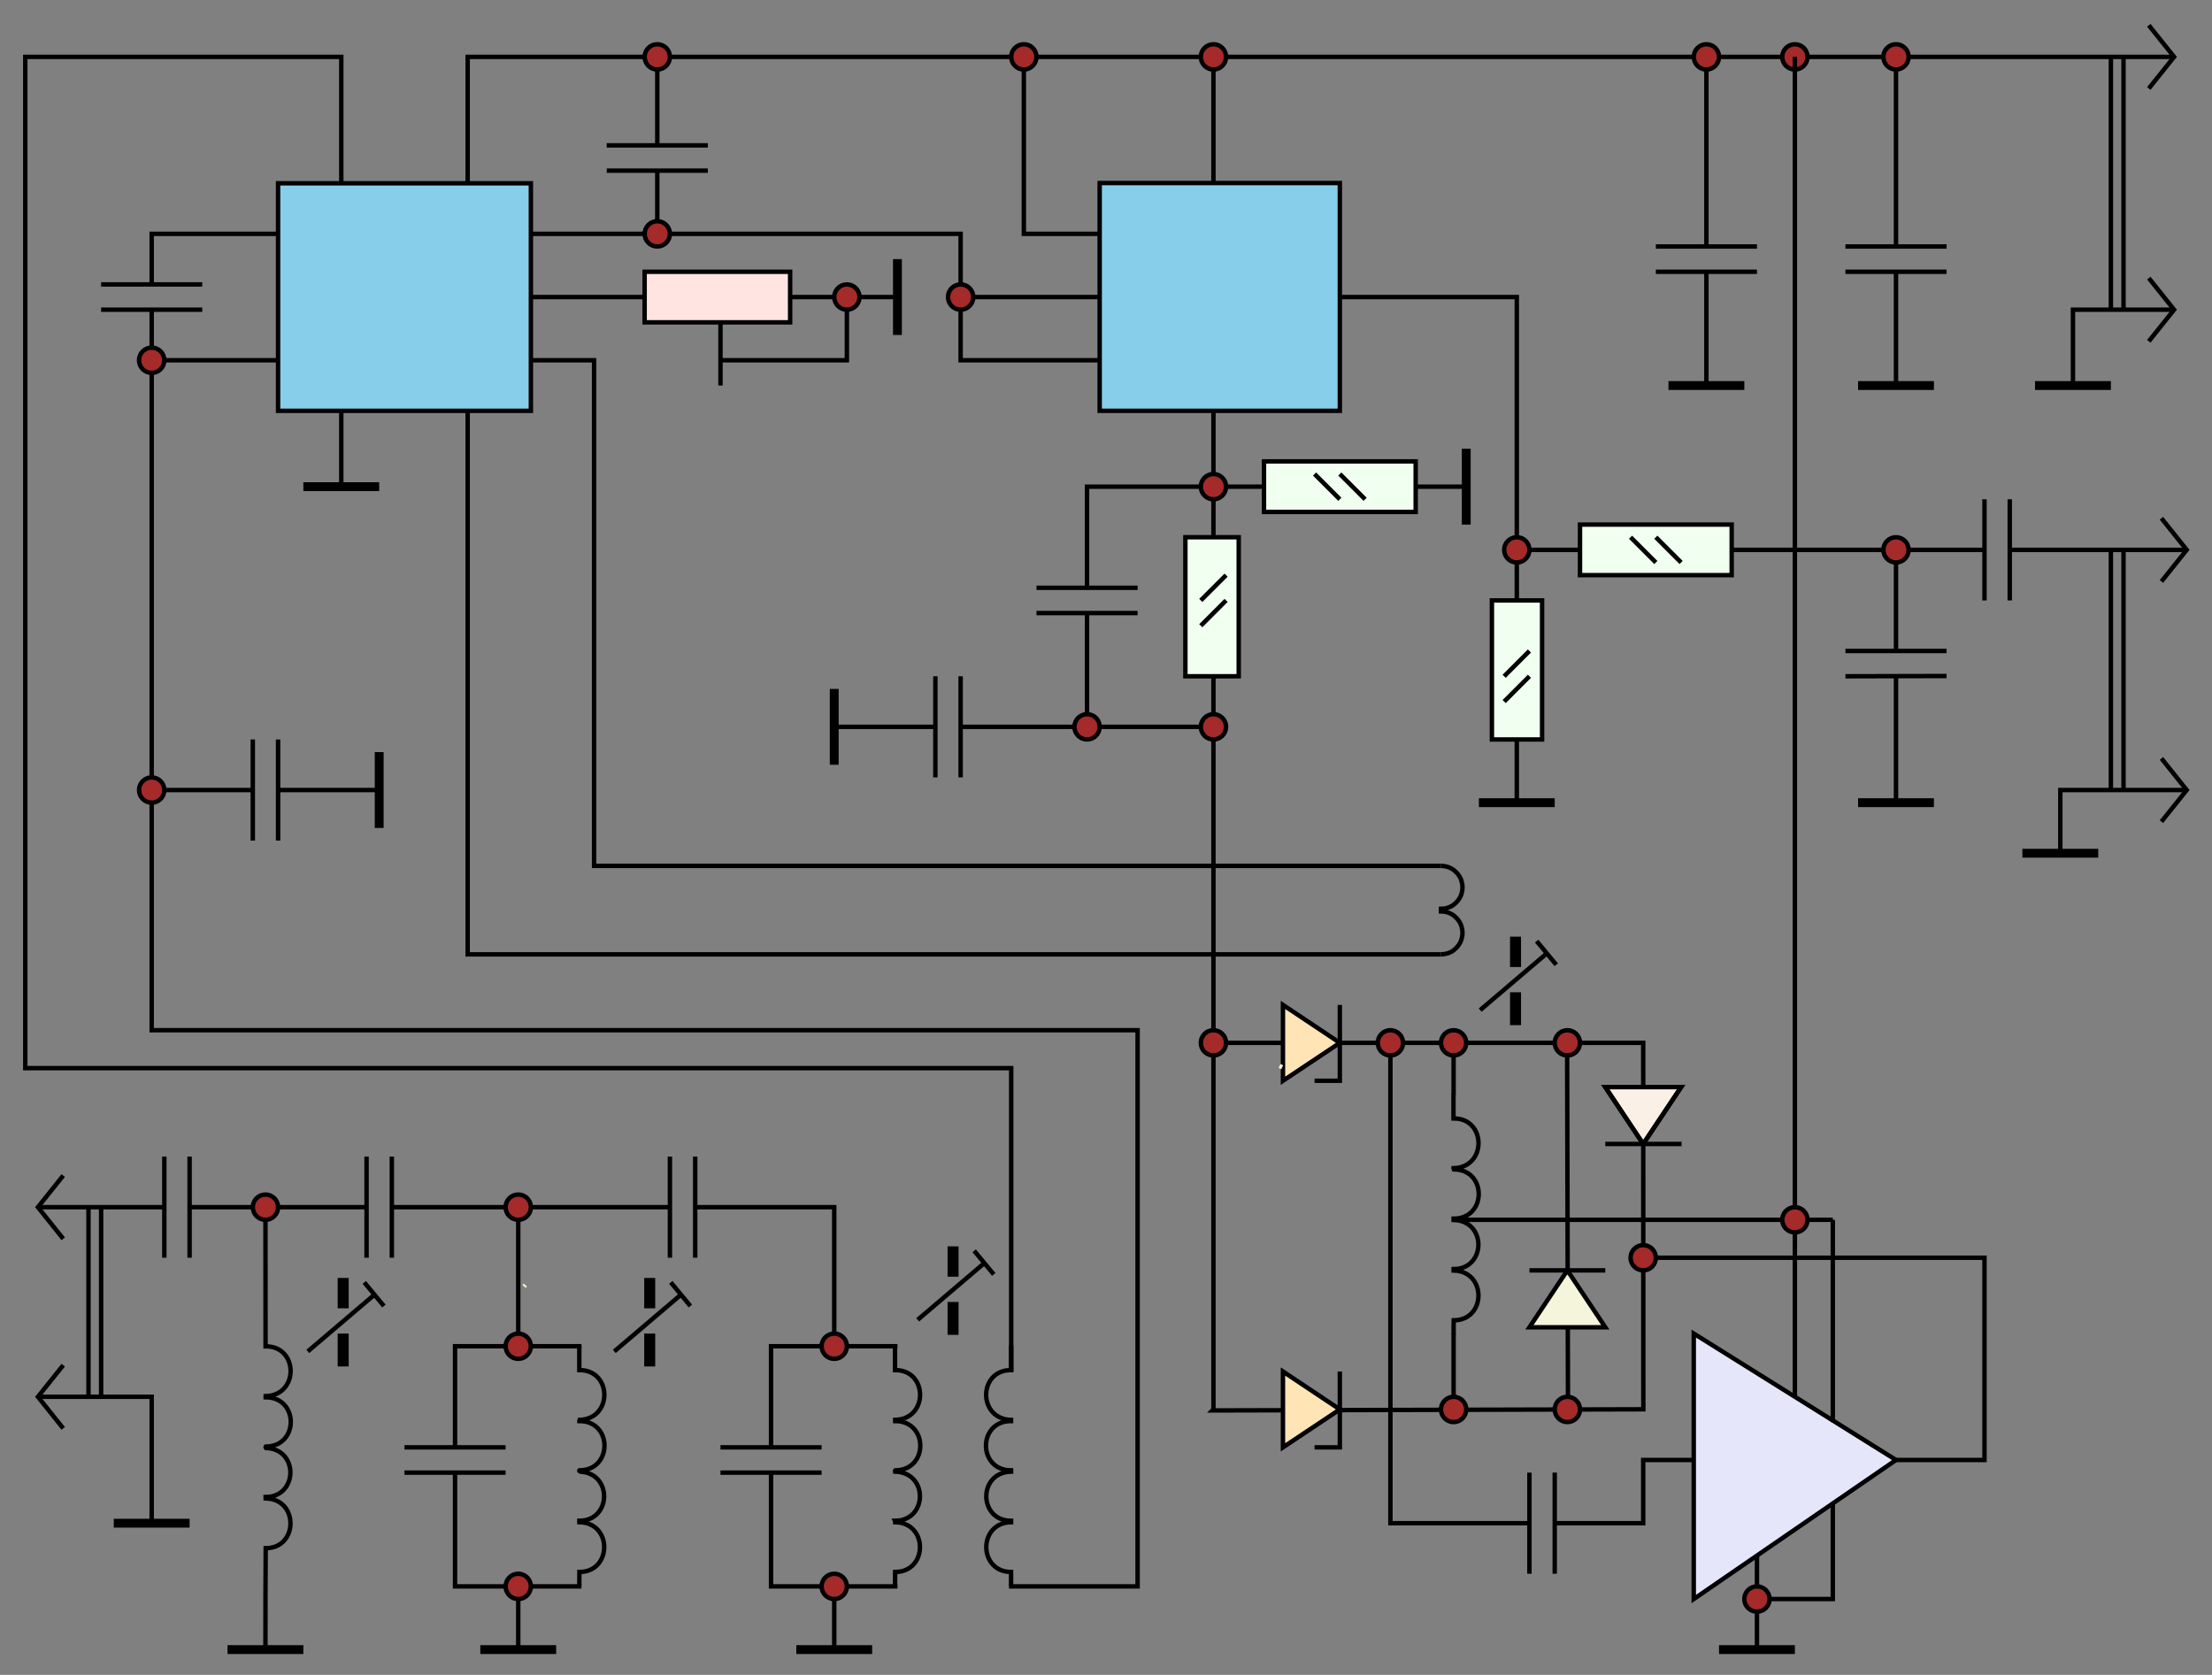 <?xml version="1.0" encoding="UTF-8"?>
<svg version="1.1" width="175.00mm" height="132.50mm" viewBox="16.00 -131.50 175.00 132.50" fill-rule="nonzero" stroke-miterlimit="10" style="font-family: &apos;Times New Roman&apos;; font-weight:normal" xmlns="http://www.w3.org/2000/svg" xmlns:xlink="http://www.w3.org/1999/xlink">
<rect x="16.00" y="-131.50" width="175.00" height="132.50" fill="#808080" stroke="none"/>
<!--Created by TpX drawing tool-->
  <desc>
Imported from q2.emf 2006-10-14 1:03:57  </desc>
  <defs/>
  <polyline stroke="black" stroke-width="0.35" fill="none" points="87.00,-108.00 78.00,-108.00 67.00,-108.00 58.00,-108.00"/>
  <polyline stroke="black" stroke-width="0.35" fill="none" points="122.00,-108.00 136.00,-108.00 136.00,-84.00 136.00,-73.00 136.00,-68.00"/>
  <polyline stroke="black" stroke-width="0.35" fill="none" points="173.00,-88.00 136.00,-88.00"/>
  <polyline stroke="black" stroke-width="0.35" fill="none" points="112.00,-99.00 112.00,-20.00 111.92,-19.92 146.01,-20.01 146.00,-49.00 112.00,-49.00"/>
  <polyline stroke="black" stroke-width="0.35" fill="none" points="132.00,-93.00 102.00,-93.00 102.00,-85.00"/>
  <polygon stroke="black" stroke-width="0.35" fill="moccasin" points="122.00,-20.00 117.50,-23.00 117.50,-17.00"/>
  <polygon stroke="black" stroke-width="0.35" fill="linen" points="146.00,-41.00 143.00,-45.50 149.00,-45.50"/>
  <polygon stroke="black" stroke-width="0.35" fill="moccasin" points="122.00,-49.00 117.50,-52.00 117.50,-46.00"/>
  <path stroke="papayawhip" stroke-width="0.35" fill="none" d="M 117.44,-47.07 C 117.44,-47.07 117.23,-47.17 117.23,-47.17"/>
  <path stroke="papayawhip" stroke-width="0.35" fill="none" d="M 57.46,-29.73 C 57.46,-29.73 57.56,-29.84 57.56,-29.84"/>
  <polyline stroke="black" stroke-width="0.35" fill="none" points="103.00,-108.00 92.00,-108.00"/>
  <polyline stroke="black" stroke-width="0.70" fill="none" points="87.00,-105.00 87.00,-111.00"/>
  <polyline stroke="black" stroke-width="0.35" fill="none" points="73.00,-101.00 73.00,-106.00"/>
  <rect x="67.00" y="-110.00" width="11.51" height="4.00" stroke="black" stroke-width="0.35" fill="mistyrose"/>
  <rect x="38.00" y="-117.00" width="20.00" height="18.00" stroke="black" stroke-width="0.35" fill="skyblue"/>
  <polyline stroke="black" stroke-width="0.35" fill="none" points="68.00,-113.00 68.00,-118.00"/>
  <polyline stroke="black" stroke-width="0.35" fill="none" points="68.00,-120.00 68.00,-127.00"/>
  <polyline stroke="black" stroke-width="0.70" fill="none" points="40.00,-93.00 46.00,-93.00"/>
  <polyline stroke="black" stroke-width="0.35" fill="none" points="43.00,-93.00 43.00,-99.00"/>
  <polyline stroke="black" stroke-width="0.35" fill="none" points="38.00,-103.00 28.00,-103.00"/>
  <polyline stroke="black" stroke-width="0.70" fill="none" points="46.00,-72.00 46.00,-66.00"/>
  <polyline stroke="black" stroke-width="0.35" fill="none" points="46.00,-69.00 38.00,-69.00"/>
  <polyline stroke="black" stroke-width="0.35" fill="none" points="38.00,-73.00 38.00,-65.00"/>
  <polyline stroke="black" stroke-width="0.35" fill="none" points="36.00,-65.00 36.00,-73.00"/>
  <polygon stroke="black" stroke-width="0.35" fill="none" points="36.00,-69.00 28.00,-69.00"/>
  <polyline stroke="black" stroke-width="0.70" fill="none" points="31.00,-11.00 25.00,-11.00"/>
  <polyline stroke="black" stroke-width="0.35" fill="none" points="19.00,-36.00 29.00,-36.00"/>
  <polyline stroke="black" stroke-width="0.35" fill="none" points="31.00,-36.00 45.00,-36.00"/>
  <polyline stroke="black" stroke-width="0.35" fill="none" points="47.00,-36.00 69.00,-36.00"/>
  <polyline stroke="black" stroke-width="0.35" fill="none" points="82.00,-6.00 82.00,-1.00"/>
  <polyline stroke="black" stroke-width="0.70" fill="none" points="85.00,-1.00 79.00,-1.00"/>
  <polyline stroke="black" stroke-width="0.70" fill="none" points="60.00,-1.00 54.00,-1.00"/>
  <polyline stroke="black" stroke-width="0.35" fill="none" points="57.00,-1.00 57.00,-6.00"/>
  <polyline stroke="black" stroke-width="0.35" fill="none" points="57.00,-25.00 57.00,-36.00"/>
  <polyline stroke="black" stroke-width="0.87" fill="none" points="67.40,-30.40 67.40,-28.00"/>
  <polyline stroke="black" stroke-width="0.87" fill="none" points="67.40,-26.00 67.40,-23.40"/>
  <polyline stroke="black" stroke-width="0.35" fill="none" points="64.60,-24.59 69.90,-29.10"/>
  <rect x="109.78" y="-89.00" width="4.22" height="11.00" stroke="black" stroke-width="0.35" fill="honeydew"/>
  <polyline stroke="black" stroke-width="0.35" fill="none" points="112.00,-74.00 92.00,-74.00"/>
  <polyline stroke="black" stroke-width="0.35" fill="none" points="90.00,-74.00 82.00,-74.00"/>
  <polyline stroke="black" stroke-width="0.70" fill="none" points="82.00,-71.00 82.00,-77.00"/>
  <polyline stroke="black" stroke-width="0.35" fill="none" points="102.00,-74.00 102.00,-83.00"/>
  <rect x="116.00" y="-95.00" width="12.00" height="4.00" stroke="black" stroke-width="0.35" fill="honeydew"/>
  <rect x="103.00" y="-117.02" width="19.00" height="18.02" stroke="black" stroke-width="0.35" fill="skyblue"/>
  <rect x="141.00" y="-90.00" width="12.00" height="4.00" stroke="black" stroke-width="0.35" fill="honeydew"/>
  <polyline stroke="black" stroke-width="0.70" fill="none" points="132.00,-90.00 132.00,-96.00"/>
  <polyline stroke="black" stroke-width="0.35" fill="none" points="124.00,-92.00 122.00,-94.00"/>
  <polyline stroke="black" stroke-width="0.35" fill="none" points="120.00,-94.00 122.00,-92.00"/>
  <rect x="134.03" y="-84.00" width="3.97" height="11.00" stroke="black" stroke-width="0.35" fill="honeydew"/>
  <polyline stroke="black" stroke-width="0.35" fill="none" points="155.00,-8.50 155.00,-1.00"/>
  <polyline stroke="black" stroke-width="0.70" fill="none" points="158.00,-1.00 152.00,-1.00"/>
  <polyline stroke="black" stroke-width="0.35" fill="none" points="143.00,-31.00 137.00,-31.00"/>
  <polyline stroke="black" stroke-width="0.35" fill="none" points="166.00,-127.00 166.00,-112.00"/>
  <polyline stroke="black" stroke-width="0.35" fill="none" points="166.00,-110.00 166.00,-101.00"/>
  <polyline stroke="black" stroke-width="0.70" fill="none" points="169.00,-101.00 163.00,-101.00"/>
  <polyline stroke="black" stroke-width="0.35" fill="none" points="151.00,-112.00 151.00,-127.00"/>
  <polyline stroke="black" stroke-width="0.70" fill="none" points="183.00,-101.00 177.00,-101.00"/>
  <polyline stroke="black" stroke-width="0.35" fill="none" points="189.00,-88.00 175.00,-88.00"/>
  <polyline stroke="black" stroke-width="0.35" fill="none" points="166.00,-88.00 166.00,-80.00"/>
  <polyline stroke="black" stroke-width="0.35" fill="none" points="166.00,-78.04 166.00,-68.05"/>
  <polyline stroke="black" stroke-width="0.70" fill="none" points="163.00,-68.00 169.00,-68.00"/>
  <polyline stroke="black" stroke-width="0.70" fill="none" points="182.00,-64.00 176.00,-64.00"/>
  <polyline stroke="black" stroke-width="0.35" fill="none" points="149.04,-41.00 143.00,-41.00"/>
  <polygon stroke="black" stroke-width="0.35" fill="none" points="146.00,-41.00 143.00,-45.50 149.00,-45.50"/>
  <polyline stroke="black" stroke-width="0.35" fill="none" points="112.00,-117.00 112.00,-127.00"/>
  <polyline stroke="black" stroke-width="0.35" fill="none" points="72.00,-120.00 64.00,-120.00"/>
  <polyline stroke="black" stroke-width="0.35" fill="none" points="64.00,-118.00 72.00,-118.00"/>
  <polyline stroke="black" stroke-width="0.35" fill="none" points="28.00,-109.00 28.00,-113.00 38.00,-113.00"/>
  <polyline stroke="black" stroke-width="0.35" fill="none" points="32.00,-109.00 24.00,-109.00"/>
  <polyline stroke="black" stroke-width="0.35" fill="none" points="24.00,-107.00 32.00,-107.00"/>
  <polyline stroke="black" stroke-width="0.35" fill="none" points="90.00,-70.00 90.00,-78.00"/>
  <polyline stroke="black" stroke-width="0.35" fill="none" points="92.00,-78.00 92.00,-70.00"/>
  <polyline stroke="black" stroke-width="0.35" fill="none" points="98.00,-83.00 106.00,-83.00"/>
  <polyline stroke="black" stroke-width="0.35" fill="none" points="106.00,-85.00 98.00,-85.00"/>
  <polyline stroke="black" stroke-width="0.35" fill="none" points="111.00,-84.00 113.00,-86.00"/>
  <polyline stroke="black" stroke-width="0.35" fill="none" points="113.00,-84.00 111.00,-82.00"/>
  <polyline stroke="black" stroke-width="0.35" fill="none" points="135.00,-78.00 137.00,-80.00"/>
  <polyline stroke="black" stroke-width="0.35" fill="none" points="137.00,-78.00 135.00,-76.00"/>
  <polyline stroke="black" stroke-width="0.35" fill="none" points="145.00,-89.00 147.00,-87.00"/>
  <polyline stroke="black" stroke-width="0.35" fill="none" points="149.00,-87.00 147.00,-89.00"/>
  <polyline stroke="black" stroke-width="0.35" fill="none" points="162.00,-80.00 170.00,-80.00"/>
  <polyline stroke="black" stroke-width="0.35" fill="none" points="170.00,-78.02 162.00,-78.00"/>
  <polyline stroke="black" stroke-width="0.35" fill="none" points="173.00,-84.00 173.00,-92.00"/>
  <polyline stroke="black" stroke-width="0.35" fill="none" points="175.00,-92.00 175.00,-84.00"/>
  <polyline stroke="black" stroke-width="0.35" fill="none" points="184.00,-87.94 184.00,-69.00"/>
  <polyline stroke="black" stroke-width="0.35" fill="none" points="183.00,-69.00 183.00,-88.00"/>
  <polyline stroke="black" stroke-width="0.35" fill="none" points="184.00,-107.00 184.00,-127.00"/>
  <polyline stroke="black" stroke-width="0.35" fill="none" points="183.00,-127.00 183.00,-107.00"/>
  <polyline stroke="black" stroke-width="0.35" fill="none" points="170.00,-110.00 162.00,-110.00"/>
  <polyline stroke="black" stroke-width="0.35" fill="none" points="162.00,-112.00 170.00,-112.00"/>
  <polyline stroke="black" stroke-width="0.35" fill="none" points="155.00,-112.00 147.00,-112.00"/>
  <polyline stroke="black" stroke-width="0.35" fill="none" points="147.00,-110.00 155.00,-110.00"/>
  <polyline stroke="black" stroke-width="0.35" fill="none" points="139.00,-15.00 139.00,-7.00"/>
  <polyline stroke="black" stroke-width="0.35" fill="none" points="137.00,-7.00 137.00,-15.00"/>
  <polyline stroke="black" stroke-width="0.35" fill="none" points="71.00,-32.00 71.00,-40.00"/>
  <polyline stroke="black" stroke-width="0.35" fill="none" points="69.00,-40.00 69.00,-32.00"/>
  <polyline stroke="black" stroke-width="0.35" fill="none" points="56.00,-17.00 48.00,-17.00"/>
  <polyline stroke="black" stroke-width="0.35" fill="none" points="48.00,-15.00 56.00,-15.00"/>
  <polyline stroke="black" stroke-width="0.35" fill="none" points="47.00,-32.00 47.00,-40.00"/>
  <polyline stroke="black" stroke-width="0.35" fill="none" points="45.00,-40.00 45.00,-32.00"/>
  <polyline stroke="black" stroke-width="0.35" fill="none" points="31.00,-32.00 31.00,-40.00"/>
  <polyline stroke="black" stroke-width="0.35" fill="none" points="29.00,-40.00 29.00,-32.00"/>
  <polyline stroke="black" stroke-width="0.35" fill="none" points="24.00,-36.00 24.00,-21.00"/>
  <polyline stroke="black" stroke-width="0.35" fill="none" points="23.00,-21.00 23.00,-36.00"/>
  <polyline stroke="black" stroke-width="0.35" fill="none" points="96.00,-23.00 96.00,-47.00 18.00,-47.00 18.00,-127.00 43.00,-127.00 43.00,-117.00"/>
  <polyline stroke="black" stroke-width="0.35" fill="none" points="96.00,-6.18 96.00,-6.00 106.00,-6.00 106.00,-50.00 28.00,-50.00 28.00,-107.00"/>
  <polyline stroke="black" stroke-width="0.35" fill="none" points="53.00,-99.10 53.00,-56.00 130.00,-56.00"/>
  <polyline stroke="black" stroke-width="0.35" fill="none" points="53.00,-117.00 53.00,-127.00 188.00,-127.00"/>
  <polyline stroke="black" stroke-width="0.35" fill="none" points="130.00,-63.00 63.00,-63.00 63.00,-103.00 58.00,-103.00"/>
  <path stroke="black" stroke-width="0.35" fill="none" d="M 130.00,-63.00 C 130.36,-63.00 130.71,-62.89 131.00,-62.68 C 131.29,-62.46 131.51,-62.17 131.62,-61.83 C 131.73,-61.48 131.73,-61.12 131.62,-60.77 C 131.51,-60.43 131.29,-60.14 131.00,-59.92 C 130.71,-59.71 130.36,-59.60 130.00,-59.60 C 130.00,-59.55 130.00,-59.45 130.00,-59.40 C 130.36,-59.40 130.71,-59.29 131.00,-59.08 C 131.29,-58.86 131.51,-58.57 131.62,-58.23 C 131.73,-57.88 131.73,-57.52 131.62,-57.17 C 131.51,-56.83 131.29,-56.54 131.00,-56.32 C 130.71,-56.11 130.36,-56.00 130.00,-56.00"/>
  <polyline stroke="black" stroke-width="0.35" fill="none" points="83.00,-108.00 83.00,-103.00 73.00,-103.00"/>
  <polyline stroke="black" stroke-width="0.35" fill="none" points="97.00,-127.00 97.00,-113.00 103.00,-113.00"/>
  <polyline stroke="black" stroke-width="0.35" fill="none" points="103.00,-103.00 92.00,-103.00 92.00,-113.00 58.00,-113.00"/>
  <polyline stroke="black" stroke-width="0.70" fill="none" points="154.00,-101.00 148.00,-101.00"/>
  <polyline stroke="black" stroke-width="0.35" fill="none" points="151.00,-101.00 151.00,-110.00"/>
  <polyline stroke="black" stroke-width="0.35" fill="none" points="188.00,-107.00 180.00,-107.00 180.00,-101.00"/>
  <circle cx="151.00" cy="-127.00" r="1.00" stroke="black" stroke-width="0.35" fill="brown"/>
  <circle cx="158.00" cy="-127.00" r="1.00" stroke="black" stroke-width="0.35" fill="brown"/>
  <polyline stroke="black" stroke-width="0.35" fill="none" points="186.00,-129.50 188.00,-127.00 186.00,-124.50"/>
  <polyline stroke="black" stroke-width="0.35" fill="none" points="186.00,-109.50 188.00,-107.00 186.00,-104.50"/>
  <polyline stroke="black" stroke-width="0.70" fill="none" points="139.00,-68.00 133.00,-68.00"/>
  <polyline stroke="black" stroke-width="0.35" fill="none" points="187.00,-90.50 189.00,-88.00 187.00,-85.50"/>
  <polyline stroke="black" stroke-width="0.35" fill="none" points="188.88,-69.00 179.00,-69.00 179.00,-64.15"/>
  <polyline stroke="black" stroke-width="0.35" fill="none" points="187.00,-71.50 189.00,-69.00 187.00,-66.50"/>
  <polyline stroke="black" stroke-width="0.35" fill="none" points="146.00,-32.00 173.00,-32.00 173.00,-16.00 166.00,-16.00"/>
  <polygon stroke="black" stroke-width="0.35" fill="lavender" points="150.00,-5.00 150.00,-26.00 166.00,-16.00"/>
  <polyline stroke="black" stroke-width="0.35" fill="none" points="150.00,-16.00 146.00,-16.00 146.00,-11.00 139.00,-11.00"/>
  <polyline stroke="black" stroke-width="0.35" fill="none" points="137.00,-11.00 126.00,-11.00 126.00,-49.00"/>
  <polyline stroke="black" stroke-width="0.35" fill="none" points="139.98,-49.02 140.05,-20.05"/>
  <polyline stroke="black" stroke-width="0.35" fill="none" points="131.00,-44.90 131.00,-49.00"/>
  <polyline stroke="black" stroke-width="0.35" fill="none" points="131.00,-20.00 131.00,-26.00"/>
  <polyline stroke="black" stroke-width="0.35" fill="none" points="122.00,-52.00 122.00,-46.00 120.00,-46.00"/>
  <polyline stroke="black" stroke-width="0.35" fill="none" points="122.00,-23.00 122.00,-17.00 120.00,-17.00"/>
  <polyline stroke="black" stroke-width="0.35" fill="none" points="161.00,-19.00 161.00,-35.00"/>
  <polyline stroke="black" stroke-width="0.35" fill="none" points="161.00,-35.00 131.00,-35.00"/>
  <polyline stroke="black" stroke-width="0.35" fill="none" points="161.00,-12.50 161.00,-5.00 155.00,-5.00"/>
  <circle cx="166.00" cy="-127.00" r="1.00" stroke="black" stroke-width="0.35" fill="brown"/>
  <circle cx="28.00" cy="-69.00" r="1.00" stroke="black" stroke-width="0.35" fill="brown"/>
  <polyline stroke="black" stroke-width="0.35" fill="none" points="21.00,-38.50 19.00,-36.00 21.00,-33.50"/>
  <polyline stroke="black" stroke-width="0.35" fill="none" points="82.00,-25.00 82.00,-36.00 71.00,-36.00"/>
  <circle cx="57.00" cy="-36.00" r="1.00" stroke="black" stroke-width="0.35" fill="brown"/>
  <polyline stroke="black" stroke-width="0.70" fill="none" points="40.00,-1.00 34.00,-1.00"/>
  <polyline stroke="black" stroke-width="0.35" fill="none" points="19.00,-21.00 28.00,-21.00 28.00,-11.00"/>
  <polyline stroke="black" stroke-width="0.35" fill="none" points="21.00,-23.50 19.00,-21.00 21.00,-18.50"/>
  <polyline stroke="black" stroke-width="0.35" fill="none" points="62.00,-25.00 52.00,-25.00 52.00,-17.00"/>
  <polyline stroke="black" stroke-width="0.35" fill="none" points="62.00,-6.00 52.00,-6.00 52.00,-15.00"/>
  <polyline stroke="black" stroke-width="0.35" fill="none" points="87.00,-25.00 77.00,-25.00 77.00,-17.00"/>
  <polyline stroke="black" stroke-width="0.35" fill="none" points="87.00,-6.00 77.00,-6.00 77.00,-15.00"/>
  <polyline stroke="black" stroke-width="0.35" fill="none" points="73.00,-15.00 81.00,-15.00"/>
  <polyline stroke="black" stroke-width="0.35" fill="none" points="81.00,-17.00 73.00,-17.00"/>
  <circle cx="82.00" cy="-6.00" r="1.00" stroke="black" stroke-width="0.35" fill="brown"/>
  <circle cx="57.00" cy="-6.00" r="1.00" stroke="black" stroke-width="0.35" fill="brown"/>
  <circle cx="57.00" cy="-25.00" r="1.00" stroke="black" stroke-width="0.35" fill="brown"/>
  <circle cx="82.00" cy="-25.00" r="1.00" stroke="black" stroke-width="0.35" fill="brown"/>
  <polyline stroke="black" stroke-width="0.35" fill="none" points="70.62,-28.18 69.07,-30.05"/>
  <path stroke="papayawhip" stroke-width="0.35" fill="none" d="M 83.59,-24.86 C 83.59,-24.86 83.59,-24.86 83.59,-24.86"/>
  <path stroke="black" stroke-width="0.35" fill="none" d="M 37.00,-36.00 C 37.00,-33.25 37.01,-27.74 37.01,-24.99 C 39.62,-25.02 39.68,-21.12 37.02,-21.05 C 37.02,-21.03 37.02,-20.97 37.02,-20.96 C 39.67,-20.96 39.66,-17.06 37.02,-17.06 C 37.01,-17.05 37.01,-16.96 37.02,-16.95 C 39.66,-16.89 39.59,-13.07 37.01,-13.07 C 37.01,-13.05 37.02,-12.98 37.02,-12.96 C 39.66,-12.91 39.61,-9.02 37.02,-9.02 C 37.00,-7.00 37.00,-3.00 37.00,-1.00"/>
  <path stroke="black" stroke-width="0.35" fill="none" d="M 61.83,-25.05 C 61.83,-24.32 61.83,-23.66 61.83,-23.11 C 64.44,-23.14 64.50,-19.24 61.84,-19.17 C 61.83,-19.15 61.84,-19.10 61.84,-19.08 C 64.49,-19.08 64.48,-15.18 61.84,-15.18 C 61.83,-15.17 61.83,-15.08 61.84,-15.08 C 64.48,-15.01 64.41,-11.19 61.83,-11.19 C 61.83,-11.17 61.84,-11.10 61.84,-11.08 C 64.48,-11.03 64.43,-7.14 61.84,-7.14 C 61.84,-6.81 61.83,-6.44 61.83,-6.03"/>
  <path stroke="black" stroke-width="0.35" fill="none" d="M 86.81,-25.05 C 86.81,-24.32 86.81,-23.66 86.81,-23.11 C 89.42,-23.14 89.48,-19.24 86.82,-19.17 C 86.82,-19.15 86.82,-19.10 86.82,-19.08 C 89.47,-19.08 89.47,-15.18 86.82,-15.18 C 86.81,-15.17 86.82,-15.08 86.82,-15.08 C 89.47,-15.01 89.40,-11.19 86.81,-11.19 C 86.82,-11.17 86.82,-11.10 86.82,-11.08 C 89.46,-11.03 89.41,-7.14 86.82,-7.14 C 86.82,-6.81 86.82,-6.44 86.81,-6.03"/>
  <path stroke="black" stroke-width="0.35" fill="none" d="M 96.00,-25.05 C 96.00,-24.32 96.00,-23.66 96.00,-23.11 C 93.39,-23.14 93.33,-19.24 95.99,-19.17 C 95.99,-19.15 95.99,-19.10 95.99,-19.08 C 93.34,-19.08 93.34,-15.18 95.99,-15.18 C 95.99,-15.17 95.99,-15.08 95.99,-15.08 C 93.34,-15.01 93.41,-11.19 95.99,-11.19 C 95.99,-11.17 95.99,-11.10 95.99,-11.08 C 93.35,-11.03 93.40,-7.14 95.99,-7.14 C 95.99,-6.81 95.99,-6.44 95.99,-6.03"/>
  <polyline stroke="black" stroke-width="0.87" fill="none" points="43.15,-30.40 43.15,-28.00"/>
  <polyline stroke="black" stroke-width="0.87" fill="none" points="43.15,-26.00 43.15,-23.40"/>
  <polyline stroke="black" stroke-width="0.35" fill="none" points="40.35,-24.59 45.65,-29.10"/>
  <polyline stroke="black" stroke-width="0.35" fill="none" points="46.37,-28.18 44.82,-30.05"/>
  <polyline stroke="black" stroke-width="0.87" fill="none" points="91.40,-32.90 91.40,-30.50"/>
  <polyline stroke="black" stroke-width="0.87" fill="none" points="91.40,-28.50 91.40,-25.90"/>
  <polyline stroke="black" stroke-width="0.35" fill="none" points="88.60,-27.09 93.90,-31.60"/>
  <polyline stroke="black" stroke-width="0.35" fill="none" points="94.62,-30.68 93.07,-32.55"/>
  <polyline stroke="black" stroke-width="0.87" fill="none" points="135.90,-57.40 135.90,-55.00"/>
  <polyline stroke="black" stroke-width="0.87" fill="none" points="135.90,-53.00 135.90,-50.40"/>
  <polyline stroke="black" stroke-width="0.35" fill="none" points="133.10,-51.59 138.40,-56.10"/>
  <polyline stroke="black" stroke-width="0.35" fill="none" points="139.12,-55.18 137.57,-57.05"/>
  <path stroke="black" stroke-width="0.35" fill="none" d="M 130.99,-44.96 C 130.99,-44.23 130.99,-43.57 130.99,-43.02 C 133.60,-43.05 133.66,-39.15 131.00,-39.08 C 131.00,-39.06 131.00,-39.01 131.01,-38.99 C 133.65,-38.99 133.65,-35.09 131.00,-35.09 C 131.00,-35.08 131.00,-34.99 131.00,-34.99 C 133.65,-34.92 133.58,-31.10 131.00,-31.10 C 131.00,-31.08 131.00,-31.01 131.00,-30.99 C 133.64,-30.94 133.60,-27.05 131.01,-27.05 C 131.00,-26.72 131.00,-26.35 131.00,-25.94"/>
  <circle cx="166.00" cy="-88.00" r="1.00" stroke="black" stroke-width="0.35" fill="brown"/>
  <circle cx="28.00" cy="-103.00" r="1.00" stroke="black" stroke-width="0.35" fill="brown"/>
  <circle cx="37.00" cy="-36.00" r="1.00" stroke="black" stroke-width="0.35" fill="brown"/>
  <circle cx="68.00" cy="-127.00" r="1.00" stroke="black" stroke-width="0.35" fill="brown"/>
  <circle cx="97.00" cy="-127.00" r="1.00" stroke="black" stroke-width="0.35" fill="brown"/>
  <circle cx="112.00" cy="-127.00" r="1.00" stroke="black" stroke-width="0.35" fill="brown"/>
  <circle cx="68.00" cy="-113.00" r="1.00" stroke="black" stroke-width="0.35" fill="brown"/>
  <circle cx="83.00" cy="-108.00" r="1.00" stroke="black" stroke-width="0.35" fill="brown"/>
  <circle cx="92.00" cy="-108.00" r="1.00" stroke="black" stroke-width="0.35" fill="brown"/>
  <circle cx="102.00" cy="-74.00" r="1.00" stroke="black" stroke-width="0.35" fill="brown"/>
  <circle cx="112.00" cy="-74.00" r="1.00" stroke="black" stroke-width="0.35" fill="brown"/>
  <circle cx="112.00" cy="-93.00" r="1.00" stroke="black" stroke-width="0.35" fill="brown"/>
  <circle cx="136.00" cy="-88.00" r="1.00" stroke="black" stroke-width="0.35" fill="brown"/>
  <circle cx="112.00" cy="-49.00" r="1.00" stroke="black" stroke-width="0.35" fill="brown"/>
  <circle cx="131.00" cy="-49.00" r="1.00" stroke="black" stroke-width="0.35" fill="brown"/>
  <circle cx="126.00" cy="-49.00" r="1.00" stroke="black" stroke-width="0.35" fill="brown"/>
  <circle cx="140.00" cy="-49.00" r="1.00" stroke="black" stroke-width="0.35" fill="brown"/>
  <circle cx="146.00" cy="-32.00" r="1.00" stroke="black" stroke-width="0.35" fill="brown"/>
  <polyline stroke="black" stroke-width="0.35" fill="none" points="158.00,-21.00 158.00,-127.00"/>
  <circle cx="158.00" cy="-35.00" r="1.00" stroke="black" stroke-width="0.35" fill="brown"/>
  <circle cx="155.00" cy="-5.00" r="1.00" stroke="black" stroke-width="0.35" fill="brown"/>
  <circle cx="131.00" cy="-20.00" r="1.00" stroke="black" stroke-width="0.35" fill="brown"/>
  <circle cx="140.00" cy="-20.00" r="1.00" stroke="black" stroke-width="0.35" fill="brown"/>
  <polygon stroke="black" stroke-width="0.35" fill="beige" points="140.00,-31.00 137.00,-26.50 143.00,-26.50"/>
</svg>